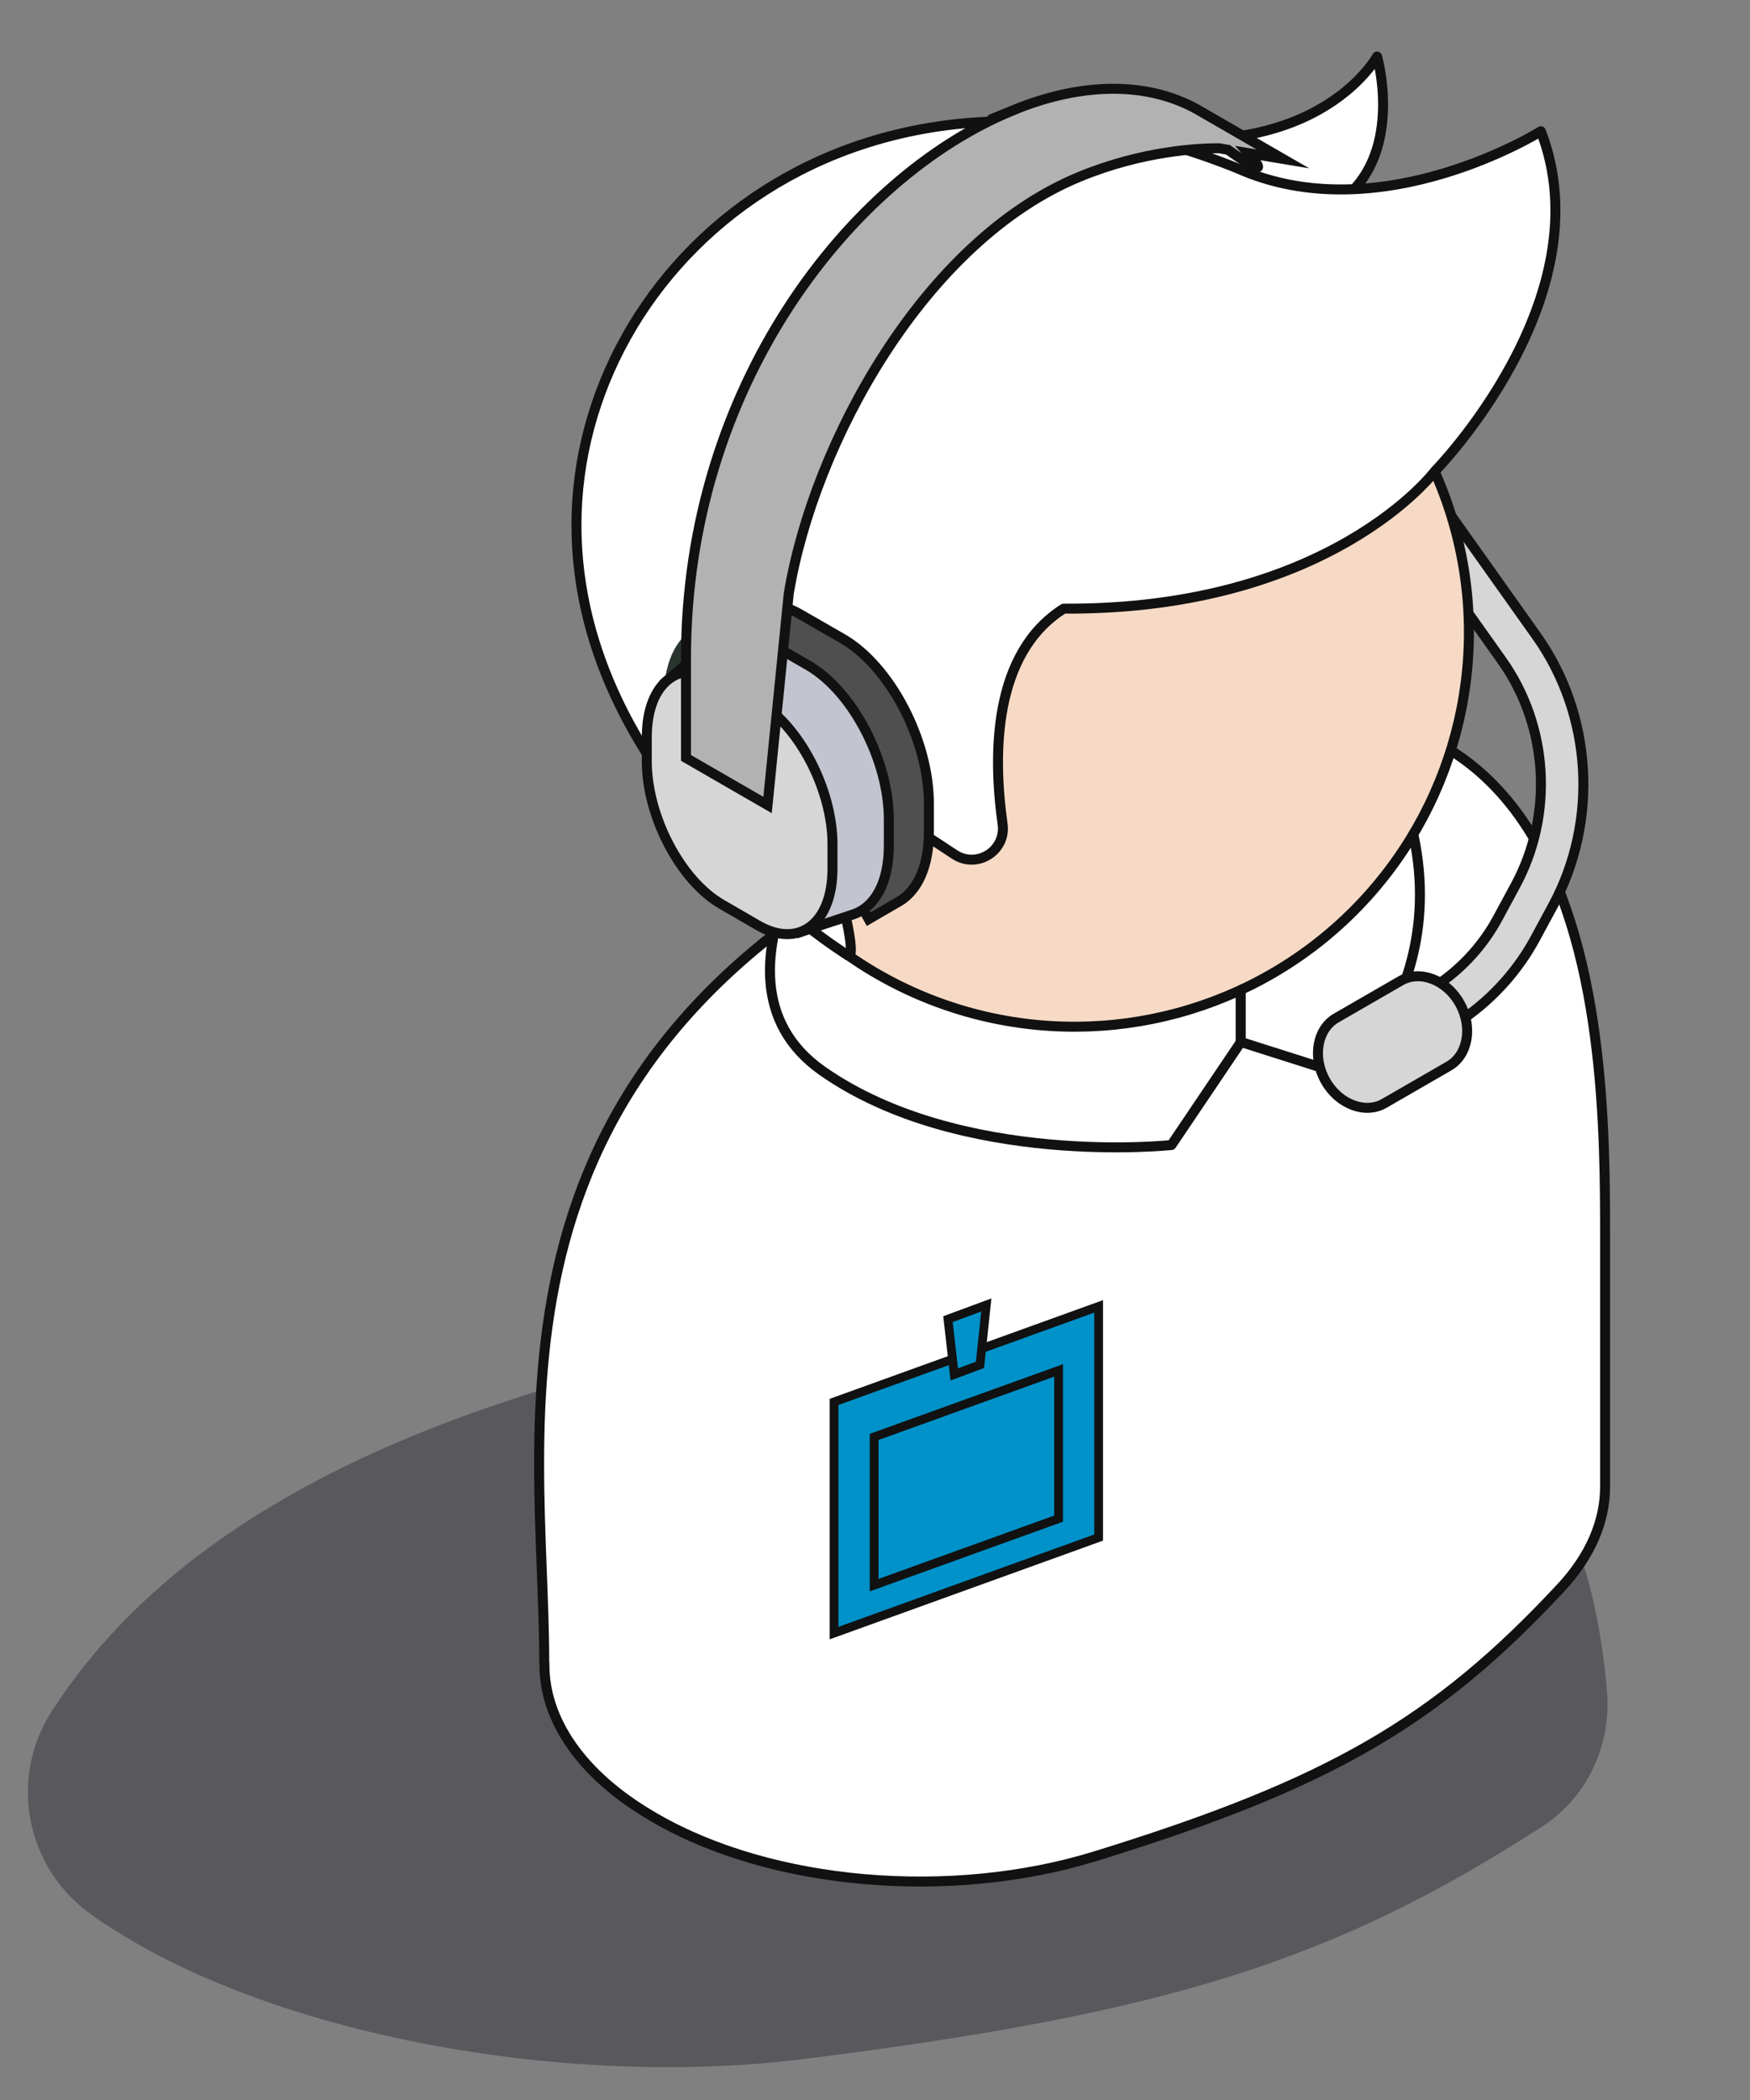 <?xml version="1.0" encoding="UTF-8"?>
<svg xmlns="http://www.w3.org/2000/svg" xmlns:xlink="http://www.w3.org/1999/xlink" viewBox="0 0 100 120">
  <rect x="0" y="0" width="100" height="120" fill="#808080" stroke="none"/>
  <defs>
    <linearGradient id="uuid-454fe7ec-ab1e-4741-8554-3714d4cfb294" x1="-3185.98" y1="3772.79" x2="-3178.2" y2="3764.15" gradientTransform="translate(-6465.09 -535.81) rotate(150) scale(1 -1) skewX(-30)" gradientUnits="userSpaceOnUse">
      <stop offset="0" stop-color="#9c0000"/>
      <stop offset=".59" stop-color="#b72a1e"/>
      <stop offset="1" stop-color="#cd4a36"/>
    </linearGradient>
  </defs>
  <g style="isolation: isolate;">
    <g id="uuid-6002153f-690c-4254-b48e-6a8b8a302ad4" data-name="圖層 1">
      <path d="M7.8,111.05l.18.1c9.6,5.44,25.01,8.12,37.92,6.51,20.77-2.59,30.4-5.63,42.22-13.29.02-.01.04-.02.06-.04,2.53-1.65,3.89-4.62,3.65-7.63-1.24-15.09-10.47-31.56-54.25-19.08-19.37,4.65-29.36,12.02-34.61,20.15-2.5,3.86-1.5,8.96,2.24,11.63.78.56,1.65,1.11,2.59,1.64ZM38.04,77.84c-.15-.07-.3-.13-.38-.17.15.07.27.12.38.17ZM38.07,77.85c.96.43.47.21,0,0h0Z" style="fill: #32303b; mix-blend-mode: multiply; opacity: .5;"/>
      <g>
        <path d="M31.1,95.04c0-13.67-4.68-34.63,23.34-47.81,0,0,1.6.7,0,0,37.28-19.94,37.28,11.35,37.28,23.67v14.05h0c0,1.97-.83,3.95-2.52,5.77-7.17,7.7-13.23,11.21-26.58,15.34-8.3,2.57-18.52,1.67-25.14-2.15l-.12-.07c-4.12-2.38-6.29-5.57-6.25-8.79,0,0,0,0,0,0Z" style="fill: #fff; stroke: #111; stroke-linecap: round; stroke-linejoin: round; stroke-width: .57px;"/>
        <g>
          <polygon points="47.66 80.11 47.66 93.32 62.78 87.86 62.78 74.65 47.66 80.11" style="fill: #0092c9; stroke: #111; stroke-miterlimit: 10; stroke-width: .5px;"/>
          <polygon points="49.95 82.11 49.95 90.58 60.49 86.78 60.49 78.31 49.95 82.11" style="fill: #0092c9; stroke: #111; stroke-miterlimit: 10; stroke-width: .5px;"/>
          <polygon points="54.17 75.38 54.53 78.54 56 77.99 56.36 74.57 54.17 75.38" style="fill: #0092c9; stroke: #111; stroke-miterlimit: 10; stroke-width: .5px;"/>
        </g>
        <path d="M70.91,56.57v2.97l-3.97,5.89s-12.04,1.3-19.94-4.23c-7.9-5.53,2.29-17.48,2.29-17.48l21.63,12.86Z" style="fill: #fff; stroke: #111; stroke-linecap: round; stroke-linejoin: round; stroke-width: .57px;"/>
        <path d="M70.01,52.35l.89,4.22v2.97l6.04,1.92s9.3-8.4.22-21.77c-8.64,3.48-7.15,12.66-7.15,12.66Z" style="fill: #fff; stroke: #111; stroke-linecap: round; stroke-linejoin: round; stroke-width: .57px;"/>
        <path d="M80.27,60.54l-1.39-1.99,3.41-2.38c1.36-.95,2.5-2.23,3.29-3.69l1.01-1.87c2.2-4.06,1.9-9.11-.77-12.87l-7.24-10.2,1.98-1.4,7.24,10.2c3.2,4.51,3.56,10.57.93,15.43l-1.01,1.87c-.97,1.79-2.37,3.36-4.03,4.52l-3.41,2.38Z" style="fill: #d6d6d6; stroke: #111; stroke-miterlimit: 10; stroke-width: .57px;"/>
        <path d="M58.81,53.12c3.11-.97,5.62-2.41,7.29-4.21,1.04-1.12.68-2.5-.87-3.39l-.03-.02c-1.55-.89-3.93-1.1-5.87-.5-3.11.97-5.62,2.41-7.29,4.21-1.04,1.12-.68,2.5.87,3.39l.03.02c1.55.89,3.93,1.1,5.87.5Z" style="fill: url(#uuid-454fe7ec-ab1e-4741-8554-3714d4cfb294);"/>
        <circle cx="61.4" cy="36.13" r="22.54" transform="translate(-6.66 15.07) rotate(-13.28)" style="fill: #f7dac5; stroke: #111; stroke-miterlimit: 10; stroke-width: .57px;"/>
        <path d="M62.77,7.35c12.25,2.67,15.92-4.12,15.92-4.12,0,0,2.44,8.51-5.7,9.62-8.14,1.11-10.22-5.5-10.22-5.5Z" style="fill: #fff; stroke: #111; stroke-linecap: round; stroke-linejoin: round; stroke-width: .57px;"/>
        <path d="M70.69,9.61c8.15,3.66,17.36-2.11,17.36-2.11,3.68,9.51-6.06,19.43-6.06,19.43,0,0-5.95,7.94-21.21,7.85-4.04,2.55-4.05,8.32-3.49,12.3.22,1.52-1.45,2.59-2.74,1.75l-1.93-1.27s.47-7.14-2.81-8.28c-4.3-1.5-6.35,4.64-1.97,11.11,1.23,4.62.64,4.22.64,4.22,0,0-15.54-9.56-15.54-24.61S49.04.89,70.69,9.61Z" style="fill: #fff; stroke: #111; stroke-linecap: round; stroke-linejoin: round; stroke-width: .57px;"/>
        <path d="M40.54,36l1.87-1.08h0c.88-.56,2.05-.55,3.33.19l2.4,1.38c2.72,1.57,4.94,5.81,4.94,9.43v1.62c0,1.96-.65,3.34-1.68,3.96h0s-1.76,1.02-1.76,1.02l-.44-.79c-.34-.1-.69-.24-1.06-.45l-2.4-1.38c-2.72-1.57-4.94-5.81-4.94-9.43v-1.62c0-.72.09-1.35.25-1.91l-.51-.93Z" style="fill: #4f4f4f; stroke: #111; stroke-miterlimit: 10; stroke-width: .57px;"/>
        <path d="M42.87,50.96l2.4,1.38c2.72,1.57,4.94-.11,4.94-3.73v-1.62c0-3.62-2.22-7.86-4.94-9.43l-2.4-1.38c-2.72-1.57-4.94.11-4.94,3.73v1.62c0,3.62,2.22,7.86,4.94,9.43Z" style="fill: #2a342f;"/>
        <path d="M38.1,38.92l2.28-1.99c.11-.11.23-.22.35-.3l.02-.02h0c.83-.58,1.95-.59,3.19.12l2.24,1.29c2.53,1.46,4.61,5.42,4.61,8.8v1.51c0,2.12-.81,3.52-2.04,3.92h0s-3.04,1.02-3.04,1.02l-1.32-2.5-.43-.25c-2.53-1.46-4.61-5.42-4.61-8.8v-.45l-1.24-2.34Z" style="fill: #c2c4cf; stroke: #111; stroke-miterlimit: 10; stroke-width: .57px;"/>
        <path d="M41.23,51.67l2.07,1.2c2.35,1.36,4.27-.1,4.27-3.23v-1.4c0-3.13-1.92-6.8-4.27-8.16l-2.07-1.2c-2.35-1.36-4.27.1-4.27,3.23v1.4c0,3.13,1.92,6.8,4.27,8.16Z" style="fill: #d6d6d6; stroke: #111; stroke-miterlimit: 10; stroke-width: .57px;"/>
        <path d="M57.84,6.32c4.12-1.7,7.94-1.65,10.81.07h0l4.66,2.69-1.98-.33c1.59,1.77-.64.18-1.16-.19l-.51-.09c-1.11,0-4.33.13-7.97,1.63-8.87,3.65-15.2,15.21-16.62,23.83l-1.21,12.07-4.66-2.69v-5.73c0-15.48,9.38-27.45,18.65-31.26Z" style="fill: #b2b2b2; stroke: #111; stroke-miterlimit: 10; stroke-width: .57px;"/>
        <path d="M75.74,61.76h0c.75,1.34,2.27,1.92,3.36,1.29l3.69-2.13c1.1-.63,1.38-2.25.62-3.59h0c-.75-1.34-2.27-1.92-3.36-1.29l-3.69,2.13c-1.1.63-1.38,2.25-.62,3.59Z" style="fill: #d6d6d6; stroke: #111; stroke-miterlimit: 10; stroke-width: .57px;"/>
      </g>
    </g>
  </g>
</svg>